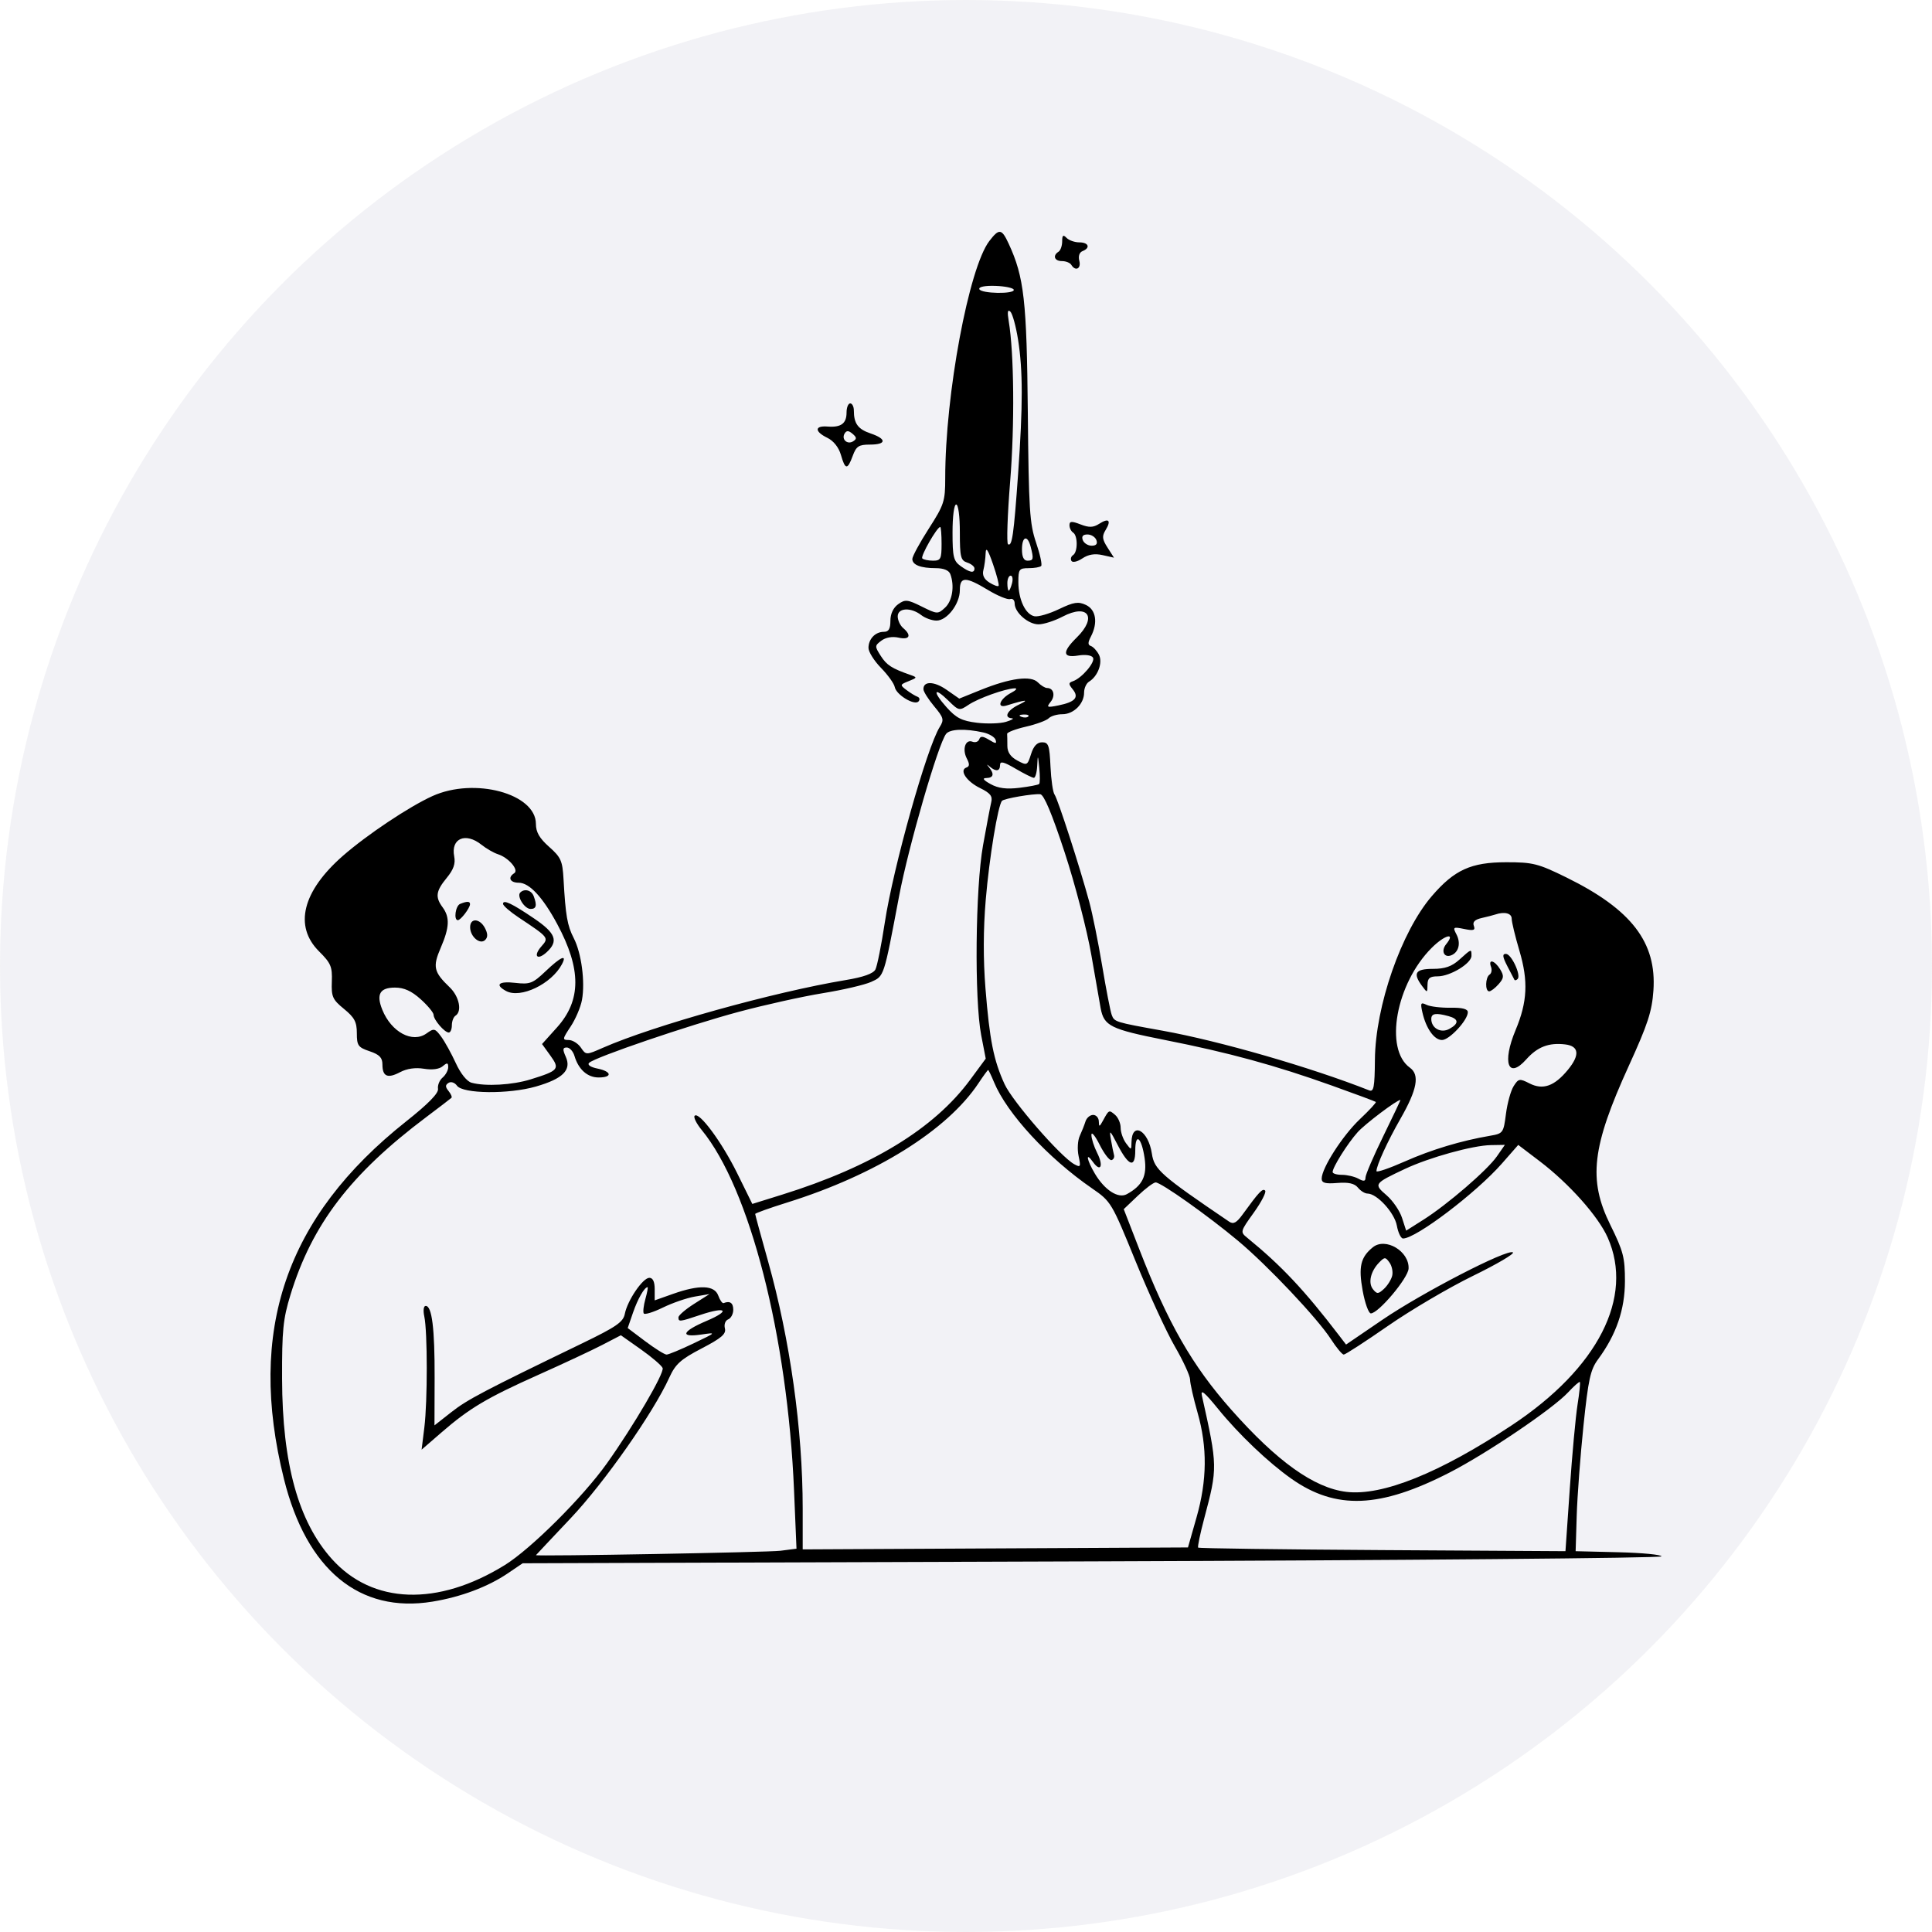 <svg width="200" height="200" viewBox="0 0 200 200" fill="none" xmlns="http://www.w3.org/2000/svg">
<g style="mix-blend-mode:multiply" opacity="0.3">
<circle cx="100" cy="100" r="100" fill="#D5D5E0"/>
</g>
<path fill-rule="evenodd" clip-rule="evenodd" d="M102.417 24.948C100.295 27.712 97.849 40.843 97.849 49.475C97.849 51.897 97.737 52.245 96.147 54.725C95.21 56.186 94.444 57.598 94.444 57.863C94.444 58.481 95.308 58.817 96.894 58.817C97.687 58.817 98.231 59.042 98.376 59.43C98.832 60.647 98.591 62.2 97.837 62.898C97.09 63.592 97.023 63.589 95.424 62.792C93.942 62.055 93.7 62.03 92.977 62.549C92.469 62.914 92.174 63.543 92.174 64.266C92.174 65.106 91.995 65.407 91.493 65.407C90.609 65.407 89.905 66.146 89.905 67.074C89.905 67.479 90.489 68.409 91.203 69.141C91.918 69.873 92.557 70.766 92.625 71.125C92.776 71.927 94.666 73.071 95.085 72.612C95.253 72.429 95.201 72.209 94.971 72.124C94.74 72.039 94.23 71.726 93.836 71.429C93.148 70.909 93.157 70.873 94.066 70.512C94.955 70.159 94.966 70.121 94.255 69.873C92.311 69.194 91.79 68.859 91.175 67.897C90.54 66.905 90.543 66.842 91.242 66.318C91.687 65.985 92.378 65.864 93.019 66.008C94.161 66.265 94.396 65.783 93.499 65.019C93.186 64.754 92.931 64.209 92.931 63.809C92.931 62.916 94.292 62.841 95.368 63.675C95.772 63.988 96.483 64.244 96.948 64.244C98.04 64.244 99.363 62.516 99.363 61.09C99.363 59.673 99.952 59.67 102.281 61.077C103.28 61.681 104.309 62.102 104.567 62.014C104.826 61.926 105.037 62.13 105.037 62.467C105.037 63.407 106.437 64.632 107.512 64.632C108.04 64.632 109.163 64.271 110.007 63.829C112.637 62.455 113.607 63.889 111.469 65.989C109.937 67.492 109.985 68.13 111.61 67.86C112.353 67.736 112.993 67.826 113.144 68.075C113.416 68.526 111.994 70.201 111.069 70.52C110.599 70.682 110.597 70.8 111.056 71.369C111.724 72.198 111.297 72.673 109.565 73.025C108.385 73.264 108.304 73.228 108.759 72.661C109.277 72.015 109.076 71.222 108.393 71.222C108.182 71.222 107.754 70.96 107.442 70.641C106.724 69.904 104.575 70.19 101.508 71.429L99.302 72.32L97.986 71.404C96.694 70.506 95.564 70.485 95.595 71.36C95.603 71.604 96.103 72.394 96.705 73.115C97.687 74.291 97.747 74.512 97.285 75.248C95.95 77.372 92.464 89.782 91.594 95.507C91.242 97.822 90.806 100.004 90.624 100.358C90.403 100.788 89.385 101.151 87.545 101.456C80.11 102.689 67.658 106.162 62.412 108.466C60.67 109.231 60.668 109.231 60.132 108.447C59.838 108.016 59.27 107.662 58.872 107.662C58.197 107.662 58.21 107.57 59.073 106.266C59.581 105.499 60.109 104.262 60.245 103.517C60.587 101.652 60.19 98.655 59.397 97.12C58.725 95.816 58.546 94.782 58.336 91.002C58.23 89.113 58.067 88.746 56.847 87.666C55.843 86.776 55.477 86.144 55.477 85.294C55.477 82.153 49.118 80.439 44.768 82.408C42.358 83.499 37.992 86.412 35.499 88.593C31.306 92.262 30.404 95.874 33.029 98.487C34.254 99.705 34.408 100.07 34.351 101.614C34.294 103.182 34.422 103.472 35.613 104.446C36.697 105.332 36.94 105.791 36.94 106.954C36.94 108.237 37.07 108.422 38.264 108.825C39.281 109.169 39.588 109.486 39.588 110.19C39.588 111.444 40.122 111.677 41.419 110.99C42.12 110.618 43.011 110.491 43.886 110.636C44.737 110.778 45.473 110.68 45.827 110.379C46.293 109.983 46.398 110 46.398 110.475C46.398 110.795 46.136 111.279 45.816 111.551C45.497 111.823 45.284 112.347 45.343 112.715C45.416 113.166 44.336 114.27 42.047 116.085C29.571 125.978 25.561 137.719 29.398 153.119C31.741 162.52 37.216 167.036 44.77 165.8C47.715 165.318 50.506 164.269 52.57 162.87L54.103 161.83L113.051 161.632C145.473 161.523 172 161.291 172 161.116C172 160.94 169.999 160.748 167.555 160.688L163.109 160.578L163.221 156.896C163.283 154.87 163.598 150.683 163.92 147.592C164.422 142.775 164.638 141.791 165.43 140.717C167.317 138.157 168.209 135.564 168.213 132.626C168.216 130.178 168.048 129.531 166.705 126.811C164.387 122.117 164.781 118.734 168.628 110.303C170.581 106.024 171.01 104.71 171.161 102.542C171.509 97.554 168.892 94.149 162.164 90.838C159.225 89.393 158.687 89.257 155.921 89.259C152.277 89.262 150.557 90.046 148.217 92.77C145.058 96.447 142.379 104.156 142.331 109.702C142.306 112.555 142.211 113.062 141.734 112.873C135.745 110.502 126.23 107.754 120.359 106.699C115.412 105.81 115.359 105.793 115.083 105.058C114.945 104.688 114.501 102.402 114.097 99.979C113.692 97.556 113.093 94.587 112.766 93.38C111.776 89.733 109.496 82.685 109.168 82.256C108.999 82.034 108.809 80.726 108.746 79.348C108.645 77.141 108.541 76.843 107.875 76.843C107.36 76.843 106.995 77.233 106.733 78.064C106.359 79.25 106.318 79.269 105.314 78.73C104.614 78.354 104.281 77.867 104.281 77.218C104.281 76.692 104.271 76.131 104.258 75.971C104.246 75.811 105.117 75.476 106.195 75.227C107.272 74.978 108.338 74.585 108.563 74.355C108.788 74.124 109.422 73.936 109.973 73.936C111.146 73.936 112.225 72.862 112.225 71.695C112.225 71.243 112.456 70.734 112.738 70.563C113.66 70.004 114.18 68.578 113.757 67.767C113.544 67.359 113.172 66.958 112.932 66.876C112.603 66.764 112.602 66.522 112.928 65.899C113.675 64.467 113.461 63.111 112.41 62.621C111.622 62.253 111.15 62.326 109.629 63.056C108.622 63.54 107.479 63.872 107.089 63.795C106.155 63.611 105.428 62.075 105.421 60.27C105.416 58.931 105.5 58.817 106.487 58.817C107.077 58.817 107.659 58.715 107.781 58.59C107.902 58.466 107.665 57.375 107.254 56.167C106.587 54.209 106.495 52.753 106.4 42.729C106.291 31.103 106.016 28.678 104.418 25.227C103.692 23.66 103.434 23.624 102.417 24.948ZM109.956 24.989C109.956 25.446 109.785 25.927 109.577 26.059C108.945 26.46 109.154 27.028 109.933 27.028C110.337 27.028 110.773 27.203 110.901 27.416C111.327 28.122 111.939 27.818 111.731 27.005C111.607 26.515 111.736 26.123 112.066 25.994C112.907 25.663 112.697 25.09 111.734 25.09C111.255 25.09 110.659 24.881 110.41 24.625C110.057 24.263 109.956 24.344 109.956 24.989ZM104.943 29.99C105.078 30.466 101.533 30.405 101.378 29.928C101.301 29.692 101.97 29.558 103.049 29.595C104.039 29.628 104.891 29.806 104.943 29.99ZM105.391 35.169C105.896 38.373 105.897 41.939 105.393 49.068C104.946 55.384 104.77 56.607 104.35 56.34C104.191 56.24 104.292 53.311 104.572 49.831C105.045 43.963 104.978 36.548 104.42 33.231C104.261 32.284 104.314 31.991 104.593 32.262C104.813 32.475 105.172 33.783 105.391 35.169ZM87.635 42.706C87.635 43.847 87.064 44.265 85.659 44.155C84.313 44.05 84.307 44.672 85.648 45.324C86.29 45.636 86.827 46.313 87.051 47.09C87.499 48.65 87.73 48.668 88.275 47.187C88.642 46.192 88.9 46.024 90.061 46.024C91.776 46.024 91.81 45.441 90.127 44.872C88.818 44.43 88.391 43.847 88.391 42.503C88.391 42.094 88.221 41.76 88.013 41.76C87.805 41.76 87.635 42.185 87.635 42.706ZM88.318 45.683C87.716 46.064 87.074 45.477 87.436 44.876C87.633 44.551 87.846 44.558 88.254 44.905C88.695 45.28 88.708 45.436 88.318 45.683ZM99.363 55.108C99.363 57.649 99.452 58.018 100.119 58.235C100.535 58.37 100.876 58.644 100.876 58.843C100.876 59.368 100.404 59.288 99.447 58.601C98.706 58.069 98.606 57.654 98.606 55.112C98.606 53.447 98.766 52.226 98.984 52.226C99.203 52.226 99.363 53.445 99.363 55.108ZM110.712 54.369C110.712 54.658 110.882 55.002 111.09 55.134C111.584 55.446 111.58 57.15 111.084 57.464C110.873 57.598 110.797 57.868 110.915 58.064C111.034 58.262 111.535 58.148 112.041 57.809C112.663 57.391 113.326 57.282 114.135 57.464L115.318 57.73L114.65 56.685C114.095 55.818 114.062 55.507 114.454 54.864C115.064 53.863 114.777 53.59 113.784 54.226C113.174 54.616 112.742 54.63 111.855 54.286C110.934 53.93 110.712 53.946 110.712 54.369ZM97.471 56.297C97.471 57.866 97.382 58.041 96.588 58.041C96.103 58.041 95.602 57.935 95.475 57.805C95.267 57.592 97.002 54.552 97.332 54.552C97.409 54.552 97.471 55.337 97.471 56.297ZM113.497 55.909C113.643 56.298 113.481 56.491 113.011 56.491C112.623 56.491 112.208 56.229 112.089 55.909C111.943 55.521 112.104 55.328 112.575 55.328C112.962 55.328 113.377 55.589 113.497 55.909ZM106.691 56.588C107.026 57.87 106.987 58.041 106.362 58.041C105.983 58.041 105.794 57.654 105.794 56.878C105.794 55.515 106.362 55.331 106.691 56.588ZM103.371 60.654C103.288 60.739 102.855 60.579 102.41 60.297C101.865 59.953 101.665 59.532 101.8 59.011C101.911 58.584 102.015 57.799 102.033 57.266C102.057 56.577 102.277 56.905 102.794 58.398C103.194 59.554 103.454 60.569 103.371 60.654ZM104.769 60.367C104.66 60.794 104.505 61.143 104.426 61.143C104.346 61.143 104.281 60.794 104.281 60.367C104.281 59.941 104.435 59.592 104.624 59.592C104.812 59.592 104.877 59.941 104.769 60.367ZM104.689 71.712C103.471 72.349 103.112 73.375 104.23 73.025C106.157 72.422 106.652 72.384 105.51 72.927C104.279 73.511 103.865 74.294 104.754 74.357C105.014 74.375 104.741 74.539 104.148 74.721C103.554 74.904 102.201 74.947 101.14 74.819C99.565 74.628 98.985 74.332 97.981 73.208C96.495 71.546 96.658 71.038 98.193 72.545C99.252 73.585 99.315 73.598 100.26 72.963C101.273 72.283 104.052 71.289 105.037 71.254C105.349 71.243 105.193 71.449 104.689 71.712ZM106.448 74.17C106.323 74.299 105.996 74.312 105.723 74.2C105.421 74.077 105.511 73.985 105.952 73.966C106.351 73.95 106.574 74.041 106.448 74.17ZM101.791 75.823C102.397 75.958 102.969 76.299 103.061 76.582C103.2 77.009 103.085 77.009 102.381 76.582C101.739 76.193 101.494 76.18 101.37 76.531C101.279 76.785 100.963 76.898 100.666 76.781C99.939 76.496 99.585 77.565 100.087 78.526C100.383 79.092 100.372 79.341 100.048 79.452C99.271 79.717 100.047 80.891 101.452 81.578C102.51 82.094 102.766 82.416 102.615 83.034C102.508 83.47 102.125 85.483 101.763 87.507C100.969 91.947 100.859 103.469 101.575 107.173L102.043 109.591L100.436 111.771C96.713 116.825 90.246 120.776 80.96 123.671L77.879 124.631L76.326 121.477C74.725 118.226 72.366 115.037 71.91 115.505C71.768 115.651 72.095 116.311 72.637 116.971C77.618 123.036 81.526 138.299 82.2 154.31L82.453 160.32L80.788 160.534C79.549 160.694 55.459 161.128 55.482 160.99C55.483 160.977 57.101 159.257 59.076 157.167C62.566 153.475 67.628 146.256 69.286 142.607C69.921 141.208 70.459 140.725 72.634 139.59C74.697 138.515 75.188 138.091 75.041 137.513C74.936 137.104 75.085 136.697 75.381 136.581C75.67 136.467 75.907 136.02 75.907 135.586C75.907 134.873 75.561 134.633 74.91 134.896C74.778 134.949 74.528 134.6 74.355 134.12C73.963 133.035 72.396 132.976 69.665 133.944L67.773 134.614V133.447C67.773 132.681 67.583 132.279 67.221 132.279C66.546 132.279 64.954 134.616 64.682 136.008C64.514 136.861 63.807 137.35 60.264 139.064C50.048 144.005 48.38 144.882 46.728 146.18L44.977 147.555L44.992 142.63C45.007 137.522 44.717 135.187 44.068 135.187C43.85 135.187 43.788 135.649 43.923 136.276C44.26 137.846 44.263 145.061 43.929 147.765L43.644 150.07L45.683 148.302C48.589 145.782 50.395 144.707 55.721 142.326C58.307 141.171 61.288 139.776 62.347 139.226L64.273 138.226L66.347 139.689C67.488 140.494 68.499 141.363 68.596 141.62C68.789 142.136 65.584 147.615 62.819 151.498C60.331 154.992 54.955 160.346 52.262 162.013C45.303 166.32 38.564 166.083 34.352 161.384C30.884 157.512 29.225 151.513 29.201 142.746C29.186 137.699 29.301 136.549 30.071 134.037C32.305 126.747 36.297 121.522 44.128 115.639C45.48 114.623 46.654 113.725 46.736 113.644C46.817 113.563 46.681 113.246 46.433 112.94C46.085 112.509 46.085 112.318 46.437 112.096C46.689 111.936 47.077 112.068 47.308 112.392C47.91 113.237 52.664 113.286 55.479 112.477C58.27 111.674 59.18 110.771 58.572 109.405C58.224 108.623 58.244 108.438 58.676 108.438C58.969 108.438 59.327 108.83 59.469 109.31C59.886 110.713 60.812 111.539 61.968 111.539C63.421 111.539 63.335 110.92 61.838 110.614C61.119 110.466 60.775 110.228 60.987 110.024C61.592 109.44 71.308 106.129 76.474 104.745C79.179 104.021 83.095 103.152 85.176 102.814C87.256 102.476 89.504 101.952 90.17 101.651C91.536 101.032 91.471 101.233 93.075 92.759C94.047 87.628 97.123 77.01 97.94 75.971C98.337 75.465 99.907 75.405 101.791 75.823ZM107.573 81.158C107.483 81.25 106.564 81.428 105.53 81.554C104.187 81.716 103.336 81.607 102.547 81.169C101.787 80.748 101.65 80.552 102.105 80.541C102.85 80.524 102.951 80.131 102.389 79.44C102.114 79.102 102.135 79.081 102.465 79.363C103.107 79.911 103.524 79.844 103.524 79.192C103.524 78.765 103.904 78.855 105.132 79.575C106.016 80.093 106.868 80.519 107.024 80.521C107.179 80.524 107.336 79.959 107.371 79.266C107.43 78.091 107.445 78.106 107.585 79.499C107.668 80.32 107.663 81.066 107.573 81.158ZM110.212 88.234C111.294 91.53 112.533 96.298 112.981 98.895C113.428 101.478 113.858 103.941 113.938 104.367C114.285 106.214 114.951 106.542 120.62 107.665C127.243 108.976 131.993 110.274 137.896 112.386C140.32 113.253 142.358 114.012 142.425 114.072C142.493 114.133 141.751 114.936 140.775 115.857C138.998 117.536 136.826 120.913 136.82 122.009C136.817 122.46 137.188 122.563 138.446 122.46C139.594 122.367 140.222 122.509 140.573 122.942C140.846 123.28 141.292 123.557 141.563 123.557C142.542 123.557 144.356 125.538 144.601 126.875C144.735 127.608 145.024 128.209 145.243 128.209C146.586 128.209 152.812 123.486 155.484 120.441L157.168 118.521L159.382 120.204C162.432 122.521 165.451 125.91 166.428 128.111C169.171 134.294 165.427 141.627 156.51 147.536C149.034 152.491 143.081 154.887 139.369 154.436C136.03 154.031 132.208 151.299 127.443 145.912C123.407 141.348 120.917 137.001 117.933 129.307L116.329 125.172L117.777 123.793C118.573 123.035 119.407 122.41 119.63 122.404C120.172 122.39 125.048 125.843 128.158 128.444C131.228 131.011 136.38 136.467 137.776 138.628C138.344 139.507 138.942 140.226 139.105 140.226C139.269 140.226 141.332 138.887 143.69 137.251C146.048 135.614 150.004 133.287 152.481 132.078C154.959 130.869 156.818 129.774 156.614 129.644C156.023 129.27 147.208 133.825 143.093 136.632L139.343 139.188L138.628 138.253C135.029 133.551 132.657 131.027 129.14 128.157C128.368 127.527 128.372 127.512 129.798 125.522C130.587 124.421 131.112 123.398 130.965 123.248C130.706 122.984 130.336 123.377 128.626 125.732C128.004 126.589 127.679 126.761 127.241 126.464C120.158 121.658 119.488 121.069 119.241 119.421C118.877 117.001 117.163 116.049 117.132 118.249C117.12 119.079 117.107 119.081 116.564 118.346C116.259 117.932 116.009 117.212 116.009 116.746C116.009 116.28 115.749 115.678 115.432 115.408C114.801 114.872 114.797 114.874 114.184 115.997C113.816 116.672 113.76 116.685 113.75 116.094C113.744 115.721 113.478 115.416 113.16 115.416C112.841 115.416 112.485 115.721 112.368 116.094C112.252 116.467 111.984 117.144 111.773 117.599C111.562 118.053 111.509 118.984 111.655 119.668C111.899 120.803 111.859 120.877 111.205 120.518C109.794 119.744 104.815 114.024 103.993 112.232C102.861 109.763 102.444 107.675 102.015 102.315C101.775 99.31 101.785 96.209 102.044 93.136C102.41 88.794 103.31 83.33 103.731 82.899C103.965 82.658 106.928 82.148 107.686 82.218C108.067 82.253 108.895 84.226 110.212 88.234ZM49.846 87.45C50.343 87.848 51.109 88.288 51.55 88.43C52.65 88.783 53.75 90.068 53.232 90.396C52.534 90.838 52.794 91.38 53.704 91.38C54.795 91.38 56.186 92.874 57.676 95.645C60.191 100.32 60.185 103.551 57.657 106.361L56.112 108.078L56.974 109.273C57.979 110.665 57.842 110.831 54.936 111.734C53.039 112.324 50.263 112.482 48.813 112.083C48.334 111.952 47.678 111.134 47.184 110.053C46.728 109.058 46.047 107.825 45.67 107.313C45.032 106.448 44.927 106.425 44.154 106.98C42.702 108.022 40.514 106.851 39.576 104.53C38.927 102.926 39.322 102.235 40.887 102.235C41.827 102.235 42.597 102.583 43.547 103.438C44.283 104.1 44.885 104.828 44.885 105.055C44.885 105.565 46.019 106.887 46.456 106.887C46.632 106.887 46.776 106.549 46.776 106.135C46.776 105.721 46.946 105.274 47.154 105.143C47.856 104.698 47.539 103.152 46.552 102.206C44.895 100.617 44.774 100.083 45.625 98.111C46.532 96.01 46.581 94.956 45.818 93.923C45.035 92.862 45.121 92.246 46.242 90.881C46.953 90.016 47.166 89.405 47.019 88.653C46.655 86.786 48.196 86.13 49.846 87.45ZM53.852 92.4C53.477 92.784 54.307 94.094 54.923 94.094C55.521 94.094 55.609 93.734 55.248 92.769C55.015 92.147 54.286 91.955 53.852 92.4ZM47.627 93.575C47.151 93.773 46.947 95.257 47.397 95.257C47.69 95.257 48.639 94.015 48.656 93.609C48.669 93.289 48.347 93.278 47.627 93.575ZM52.073 93.568C52.074 93.751 52.797 94.381 53.681 94.968C56.83 97.059 56.839 97.071 56.048 97.967C55.151 98.983 55.619 99.473 56.61 98.555C57.832 97.421 57.526 96.602 55.318 95.1C52.996 93.522 52.072 93.085 52.073 93.568ZM156.489 95.1C156.489 95.44 156.851 96.94 157.294 98.434C158.22 101.559 158.115 103.716 156.895 106.628C155.476 110.017 156.118 111.777 158.002 109.663C159.155 108.369 160.328 107.918 162.02 108.117C163.467 108.286 163.569 109.211 162.31 110.745C160.915 112.444 159.724 112.865 158.331 112.153C157.305 111.629 157.194 111.648 156.693 112.437C156.397 112.902 156.039 114.196 155.896 115.31C155.645 117.273 155.594 117.345 154.266 117.572C151.235 118.09 148.208 119.002 145.423 120.235C143.811 120.949 142.491 121.399 142.491 121.235C142.491 120.649 143.626 118.17 144.977 115.809C146.707 112.783 146.987 111.271 145.954 110.529C143.277 108.607 144.507 101.825 148.204 98.126C149.565 96.765 150.737 96.471 149.7 97.751C149.144 98.438 149.49 99.184 150.23 98.893C151.009 98.586 151.246 97.634 150.769 96.722C150.375 95.968 150.425 95.933 151.567 96.167C152.55 96.369 152.744 96.305 152.57 95.841C152.421 95.444 152.674 95.193 153.381 95.033C153.946 94.906 154.578 94.743 154.786 94.672C155.74 94.347 156.489 94.534 156.489 95.1ZM48.668 95.985C48.668 96.969 49.704 97.839 50.232 97.298C50.51 97.014 50.501 96.645 50.203 96.074C49.674 95.061 48.668 95.002 48.668 95.985ZM151.077 99.34C150.288 100.051 149.583 100.297 148.334 100.297C146.516 100.297 146.232 100.742 147.208 102.064C147.75 102.798 147.764 102.795 147.775 101.944C147.785 101.255 148.005 101.072 148.828 101.071C150.126 101.069 152.327 99.732 152.327 98.946C152.327 98.203 152.343 98.198 151.077 99.34ZM156.034 100.006C156.388 100.699 156.721 101.339 156.773 101.428C156.824 101.516 156.975 101.478 157.107 101.343C157.486 100.955 156.453 98.746 155.893 98.746C155.502 98.746 155.534 99.029 156.034 100.006ZM56.475 100.546C55.152 101.806 54.856 101.92 53.354 101.747C51.633 101.548 51.189 101.931 52.381 102.584C53.878 103.405 57.093 101.867 58.174 99.812C58.736 98.743 58.064 99.033 56.475 100.546ZM154.351 100.091C154.468 100.403 154.401 100.763 154.202 100.889C153.756 101.172 153.72 102.623 154.16 102.623C154.336 102.623 154.774 102.29 155.132 101.885C155.687 101.256 155.71 101.026 155.289 100.334C154.726 99.41 154.028 99.229 154.351 100.091ZM147.246 104.803C147.624 106.468 148.472 107.662 149.276 107.662C150.039 107.662 151.949 105.605 151.949 104.783C151.949 104.447 151.371 104.299 150.152 104.32C149.163 104.336 148.049 104.201 147.674 104.019C147.076 103.728 147.024 103.824 147.246 104.803ZM149.963 105.193C151.024 105.484 151.049 105.956 150.033 106.513C149.162 106.99 148.166 106.44 148.166 105.483C148.166 104.904 148.635 104.829 149.963 105.193ZM102.899 112.024C104.244 115.277 108.487 119.876 113.047 123.02C115.017 124.378 115.078 124.481 117.544 130.533C118.919 133.907 120.753 137.892 121.62 139.387C122.487 140.882 123.197 142.425 123.197 142.815C123.197 143.205 123.545 144.744 123.971 146.236C124.996 149.827 124.962 153.231 123.862 157.09L122.978 160.191L103.036 160.291L83.095 160.392V156.165C83.095 148.001 81.789 138.68 79.507 130.555C78.775 127.951 78.177 125.753 78.177 125.67C78.177 125.588 79.663 125.055 81.48 124.487C90.658 121.619 98.053 117.008 101.292 112.136C101.791 111.384 102.24 110.768 102.29 110.766C102.339 110.765 102.613 111.331 102.899 112.024ZM143.194 117.62C142.183 119.684 141.356 121.609 141.356 121.897C141.356 122.295 141.18 122.324 140.624 122.019C140.222 121.799 139.456 121.618 138.922 121.618C138.388 121.618 137.952 121.488 137.953 121.328C137.955 120.827 139.497 118.373 140.543 117.205C141.311 116.348 144.602 113.865 144.97 113.865C145.004 113.865 144.204 115.554 143.194 117.62ZM115.063 120.094C115.271 120.037 115.388 119.801 115.323 119.568C115.258 119.336 115.112 118.613 115 117.96C114.818 116.904 114.894 116.964 115.686 118.498C116.842 120.738 117.522 120.964 117.522 119.108C117.522 117.195 118.173 117.725 118.491 119.898C118.76 121.734 118.265 122.734 116.65 123.62C115.762 124.107 114.36 123.208 113.344 121.5C112.494 120.072 112.342 119.166 113.14 120.284C113.939 121.402 114.263 120.707 113.578 119.348C113.25 118.699 112.982 117.861 112.982 117.485C112.982 117.109 113.365 117.566 113.833 118.5C114.302 119.434 114.855 120.151 115.063 120.094ZM154.953 119.712C153.965 121.133 149.828 124.699 147.338 126.274L145.565 127.396L145.137 126.071C144.902 125.341 144.181 124.288 143.534 123.731C142.189 122.571 142.222 122.523 145.431 121.01C147.958 119.819 152.46 118.571 154.339 118.541L155.784 118.517L154.953 119.712ZM142.113 129.12C140.845 130.15 140.614 131.137 141.061 133.603C141.297 134.9 141.679 135.962 141.91 135.962C142.692 135.962 145.77 132.306 145.816 131.322C145.901 129.528 143.423 128.054 142.113 129.12ZM144.116 132.078C144.013 132.481 143.63 133.088 143.264 133.426C142.68 133.968 142.544 133.974 142.136 133.47C141.604 132.814 141.882 131.601 142.774 130.688C143.337 130.11 143.422 130.112 143.844 130.704C144.096 131.057 144.218 131.675 144.116 132.078ZM66.812 134.466C66.624 135.136 66.547 135.811 66.64 135.965C66.733 136.119 67.621 135.848 68.615 135.362C69.609 134.876 71.102 134.362 71.934 134.22L73.448 133.961L71.84 134.984C70.955 135.546 70.232 136.17 70.232 136.372C70.232 136.855 70.345 136.842 72.507 136.117C75.205 135.213 75.672 135.666 73.147 136.738C70.586 137.826 70.33 138.484 72.597 138.151C74.19 137.917 74.183 137.925 71.788 139.071C70.46 139.706 69.206 140.226 69.002 140.226C68.798 140.226 67.81 139.608 66.805 138.853L64.98 137.48L65.53 135.882C66.021 134.457 66.712 133.248 67.036 133.248C67.1 133.248 66.999 133.796 66.812 134.466ZM163.305 145.419C163.11 146.649 162.749 150.563 162.503 154.117L162.056 160.578L143.114 160.465C132.696 160.402 124.11 160.287 124.034 160.208C123.957 160.13 124.236 158.786 124.652 157.221C126.059 151.935 126.057 151.81 124.424 144.491C124.262 143.765 124.682 144.106 126.1 145.852C128.232 148.477 131.287 151.388 133.685 153.078C138.289 156.324 142.861 156.141 150.089 152.421C153.959 150.43 160.767 145.823 162.325 144.142C162.934 143.486 163.484 143 163.546 143.065C163.609 143.129 163.501 144.188 163.305 145.419Z" fill="black"/>
</svg>
